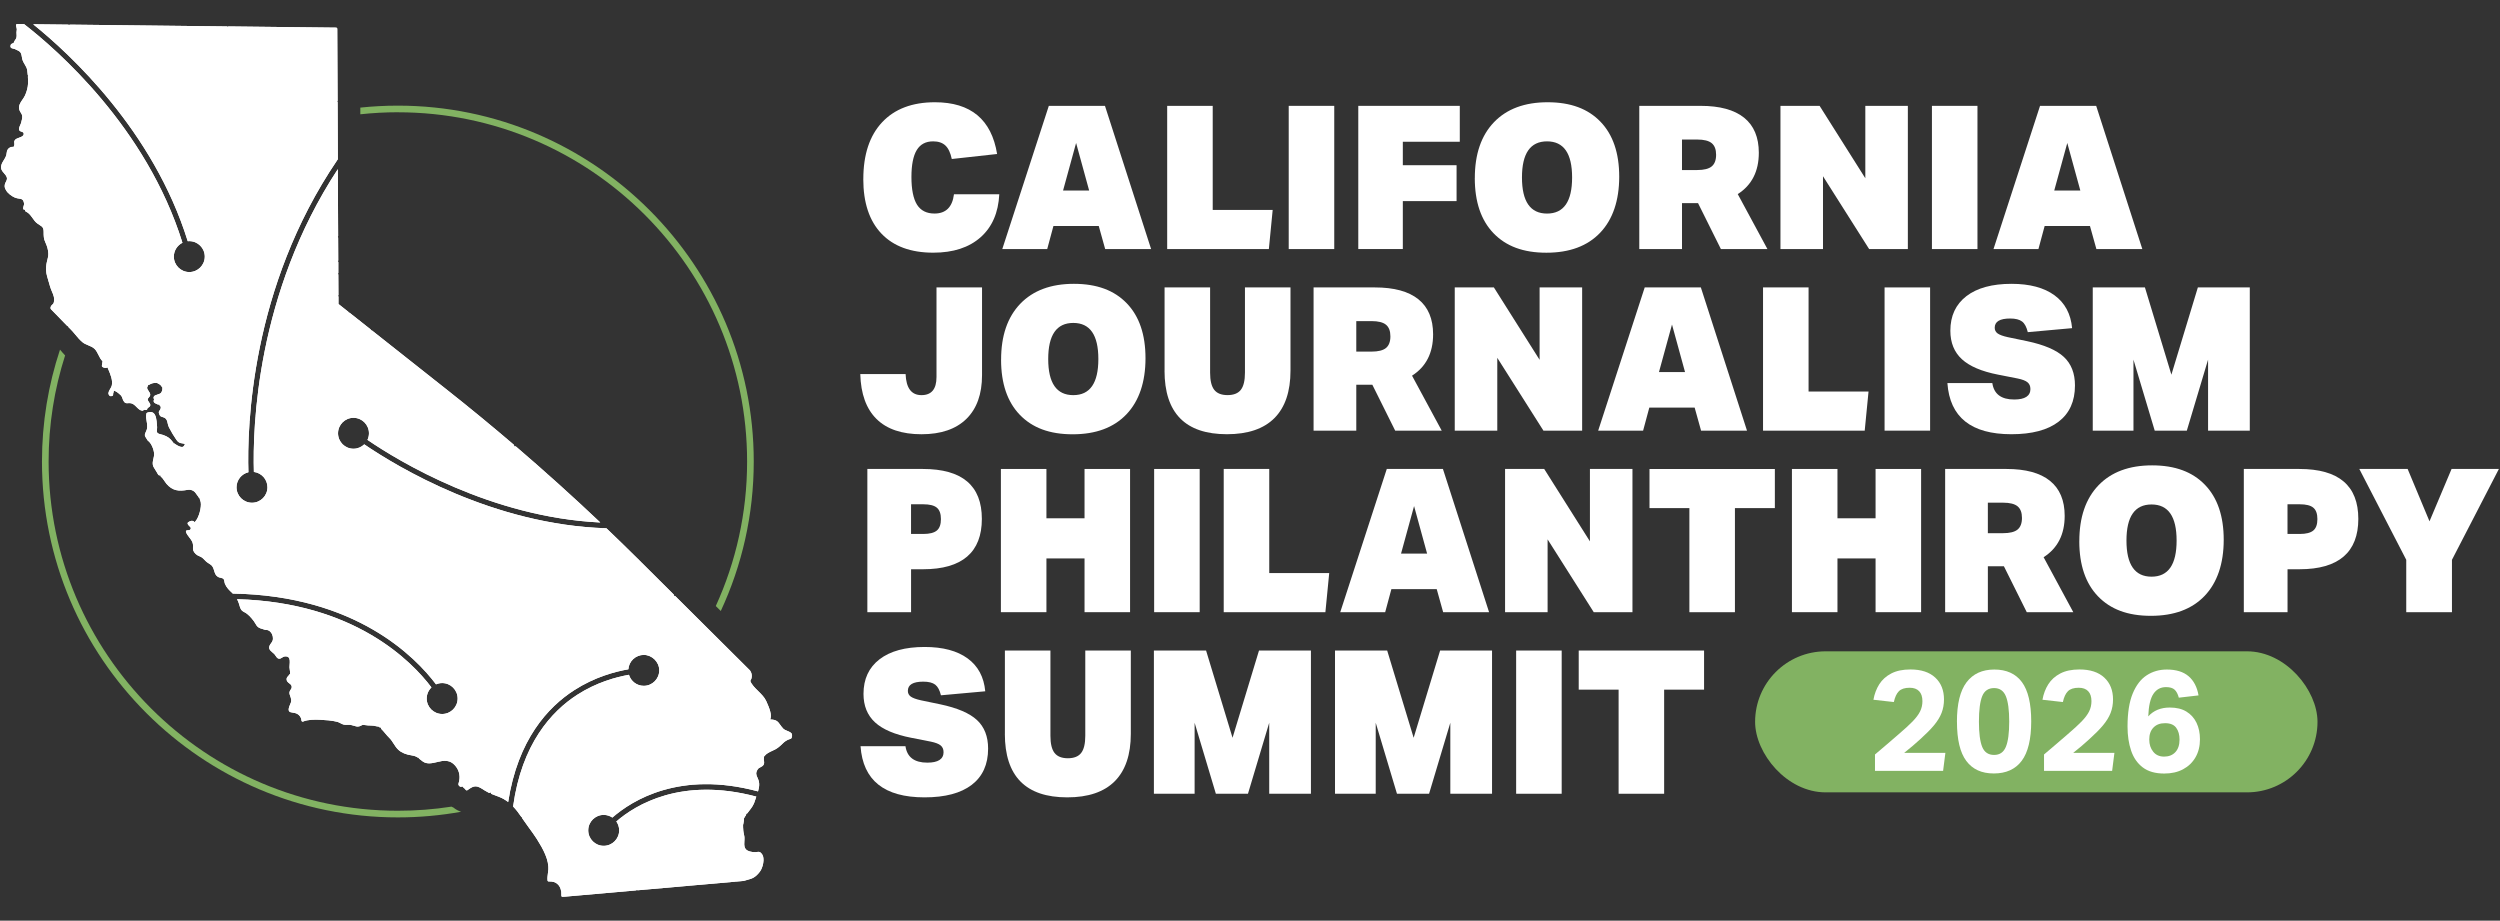 <svg xmlns="http://www.w3.org/2000/svg" xmlns:xlink="http://www.w3.org/1999/xlink" id="Capa_1" viewBox="0 0 700 257.79"><rect x="0" y="0" width="700" height="257.79" fill="#333333" stroke="none"/><defs><style>      .st0 {        fill: #82b262;      }      .st1 {        fill: #fff;      }      .st2 {        clip-path: url(#clippath);      }    </style><clipPath id="clippath"><path class="st1" d="M221.77,205.61c-.17-.48-.73-.71-1.32-.95-.44-.18-.89-.37-1.17-.67-.36-.39-.62-.74-.85-1.07-.6-.86-1.01-1.43-2.78-1.47.58-1.2-.23-3.2-1.04-5l-.09-.19c-.46-1.02-1.36-1.9-2.23-2.76-.91-.89-1.85-1.81-2.22-2.86.59-.78.57-2.03-.05-2.88-.01-.01-.02-.03-.03-.04l-20.89-20.78c-.07-.07-.17-.11-.27-.1l-.15.02s.02-.03.03-.05c.04-.12.01-.26-.08-.35l-9.68-9.63c-3-2.98-6.06-5.95-9.15-8.91-31.78-.98-58.53-17.18-67.81-23.5-.78.76-1.84,1.23-3.01,1.23-2.39,0-4.33-1.94-4.33-4.33s1.94-4.33,4.33-4.33,4.33,1.94,4.33,4.33c0,.66-.15,1.29-.42,1.85,8.99,6.12,34.64,21.64,65.19,23.13-7.64-7.23-15.52-14.34-23.58-21.24-.06-.05-.13-.08-.21-.08h-.39s.03-.06.05-.09c.05-.13.01-.28-.09-.37-6.14-5.24-12.23-10.25-18.12-14.91l-21.56-17.05c-.09-.07-.19-.08-.29-.06,0,0,0-.01,0-.02,0-.1-.05-.2-.13-.26l-5.84-4.62c-.08-.07-.19-.08-.29-.06,0,0,0,0,0-.01,0-.1-.05-.19-.13-.25l-2.73-2.16v-2.01c0-.11-.06-.2-.14-.26.01,0,.02-.02.03-.03.06-.06.1-.15.1-.24l-.03-5.65c0-.11-.05-.2-.13-.26.01,0,.02-.02.03-.03.06-.06.1-.15.1-.24v-2.99c-.01-.11-.07-.2-.15-.26.01,0,.02-.02.03-.03.06-.06.1-.15.1-.24l-.03-6.29c0-.11-.05-.2-.13-.26.01,0,.02-.02.03-.03.06-.06.1-.15.1-.24l-.08-18.7c-22.84,34.8-23.88,72.39-23.51,84.78,2.14.27,3.8,2.09,3.8,4.3,0,2.39-1.94,4.33-4.33,4.33s-4.33-1.94-4.33-4.33c0-2.04,1.42-3.76,3.33-4.21-.39-12.74.67-51.7,24.84-87.35l.2-.3-.07-15.92c0-.11-.05-.2-.13-.26.01,0,.02-.02.03-.03.06-.06.1-.15.1-.24l-.09-20.06c0-.18-.15-.33-.33-.33l-30.06-.34c-.09,0-.18.03-.24.1-.01,0-.02.02-.03.03-.06-.08-.15-.13-.26-.13l-43.92-.5c-.11,0-.2.05-.27.14,0,0,0,0,0-.01-.06-.08-.16-.13-.26-.13l-9.79-.11c10.27,8.27,33.66,29.78,43.29,60.75.14-.01.29-.02.44-.02,2.39,0,4.33,1.94,4.33,4.33s-1.94,4.33-4.33,4.33-4.33-1.94-4.33-4.33c0-1.7.99-3.17,2.41-3.88C41,35.6,15.8,13.78,6.74,6.75l-1.92-.02c-.11,0-.2.04-.26.12-.06.08-.09.18-.07.28l.07.3c.06.27.14.58.15.75.01.16-.02.32-.05.5-.03.15-.05.29-.04.43l.02.4c.05.86.07,1.1-.59,1.98-.03.04-.05.09-.06.14-.06.37-.28.46-.51.54-.21.08-.42.16-.5.46-.08.29-.07.5.03.65.13.21.4.27.69.33.19.04.38.08.54.16.12.06.26.13.41.2.34.15.69.31.89.5.4.37.49.9.58,1.47.05.33.11.65.22.95.18.47.4.83.6,1.16.32.53.63,1.02.72,1.84v.13c.05.31.08.63.11.95.01.11.07.19.16.25,0,0-.02.01-.03.02-.06.07-.1.16-.09.25.06.76.07,1.38.04,1.94-.06,1.08-.32,2.12-.84,3.28-.18.41-.46.81-.72,1.19-.59.85-1.19,1.72-.88,2.82.09.31.24.54.39.78.18.28.37.57.42.99.05.43-.07,1.12-.32,1.95-.04.14-.12.31-.2.49-.23.51-.52,1.13-.26,1.59.11.19.33.26.57.34.4.13.65.24.63.66-.03.54-.52.76-1.28,1.03-.45.16-.92.33-1.16.64-.28.36-.23.63-.19.89.03.18.05.36-.01.58-.16.5-.22.5-.4.47-.14-.02-.36-.04-.71.11-.6.25-.99.86-1.02,1.57-.04.79-.41,1.4-.81,2.04-.45.72-.87,1.4-.73,2.3.09.55.47.98.84,1.4.42.48.86.97.77,1.62-.04.27-.16.5-.29.75-.13.25-.26.5-.31.79-.12.71.07,1.05.36,1.56.52.94,1.63,1.68,2.43,2.03.43.19.83.25,1.18.3.75.11,1.24.18,1.42,1.35.04.24-.04.52-.12.76-.07.23-.14.46-.12.68,0,.18.16.32.33.32h.24s-.04.06-.05.1c-.04.14.02.3.15.38.11.07.21.13.29.17.19.11.35.2.44.28.51.4.88.93,1.24,1.43.39.56.75,1.08,1.31,1.49.25.18.47.33.68.46.71.45,1.1.7,1.1,1.9,0,1.14,0,1.9.46,2.88.55,1.19.8,2.11.85,3.17.03.66-.13,1.28-.28,1.88-.09.34-.19.73-.25,1.14-.14.9-.16,2.26.18,3.35.14.45.27.92.4,1.38.27.95.54,1.94.93,2.83.44,1,.85,1.95.55,3.14-.08.34-.23.46-.38.58-.12.1-.24.2-.35.39l-.1.18c-.04.06-.06.1-.07.15,0,.01,0,.02,0,.04,0,.04,0,.09,0,.19v.12c0,.09.04.17.1.23.47.49.97.99,1.46,1.49l.02.02c.74.75,1.51,1.52,2.21,2.28.3.33.62.64.86.88.06.06.15.1.24.1.02,0,.04,0,.06,0,0,0,0,.02,0,.03,0,.1.03.2.1.27l.43.42c.52.51,1,1.08,1.46,1.64.61.74,1.25,1.5,2,2.12.5.41,1.06.64,1.65.88.62.25,1.25.51,1.75,1,.45.44.76,1.07,1.07,1.68.33.68.65,1.32,1.15,1.76,0,.15-.06.45-.11.73-.07.35-.1.49-.09.59,0,.05.02.1.04.14.12.21.5.36.82.4.22.03.42,0,.58-.06.06-.02.1-.06.14-.11,0,.03,0,.07.02.1.07.16.14.33.21.5.59,1.38,1.32,3.1.96,4.57-.06.26-.24.55-.42.87-.31.54-.64,1.09-.45,1.55.19.45.45.59.87.48.08-.02.14-.04.2-.07.14-.06.22-.22.19-.37,0,0,0,0,0,0-.01-.08-.03-.16.01-.27.09-.24.12-.43.14-.57.01-.09.03-.2.06-.22.07-.04.4.13.57.22.38.19,1.06.75,1.33,1.03.3.31.4.61.51.93.07.22.15.44.29.68.4.66.67.67,1.26.63.04,0,.08,0,.12-.01.1,0,.19-.02.3,0,0,0,.02,0,.03,0,.87,0,1.42.56,1.95,1.1.49.49.94.96,1.62,1.02.01,0,.02,0,.03,0,.1,0,.2-.05.26-.12.14-.18.36-.16.69-.1.19.03.36-.1.39-.28.03-.2.16-.3.36-.42.18-.11.38-.24.47-.53.09-.3-.14-.64-.37-.97-.17-.25-.33-.49-.33-.67,0-.32.17-.48.33-.66.18-.19.37-.39.36-.77,0-.33-.23-.66-.45-.99-.2-.3-.41-.62-.42-.89,0-.17.07-.35.21-.52.05-.06.08-.15.07-.23,0-.03,0-.05,0-.08,0,0,.01,0,.02,0,.03.01.07.02.1.02.07,0,.13-.02.19-.06.55-.38,1.36-.58,1.96-.5.09.01.18-.02.24-.07.03.08.1.15.19.19.57.23.99.6,1.18,1.04.04.09.11.15.2.18,0,0,0,0,0,0,0,0,0,0,0,0-.07.07-.1.16-.09.26.03.34-.07.69-.28,1.04-.21.34-.66.48-1.1.61-.45.14-.87.27-1.02.6-.1.21-.07.47.07.8-.12.24-.15.44-.08.62.12.32.5.48.91.65.08.03.17.07.26.11.11.05.24.03.34-.04.02,0,.03-.01.05-.02,0,.01,0,.02,0,.03-.02.12.03.24.12.31.27.23.35.48.24.86-.07.26-.19.41-.29.54-.22.29-.3.48-.11.99.23.62.47.71.88.82.14.04.31.08.5.17.72.34.85.9.99,1.57.08.36.17.78.37,1.17.69,1.32,1.34,2.42,1.99,3.34.41.58.59.84,1.23,1.05.12.04.27.06.44.08.26.04.63.08.71.24.03.05.06.08.11.11-.05.03-.1.08-.13.14-.06.13-.17.25-.24.34-.08.09-.22.2-.54.19-.42-.02-1.06-.29-1.69-.72-.01,0-.01,0-.03-.01,0,0-.02-.02-.03-.02-.08-.06-.16-.12-.24-.18-.07-.05-.16-.08-.24-.07-.04,0-.08.01-.12.02,0,0,0-.02.01-.03.03-.11,0-.22-.08-.3l-.04-.04s-.03-.03-.04-.04c-.81-1.07-1.4-1.5-2.71-1.97-.15-.05-.31-.09-.5-.13-.46-.11-.98-.23-1.18-.58-.1-.19-.07-.58-.03-.94.02-.21.04-.42.03-.56-.02-.18-.03-.36-.05-.56v-.08c-.1-1.27-.22-2.85-1.1-3.39-.42-.25-.97-.25-1.64.01-.1.04-.18.13-.2.23-.18.77-.06,1.49.07,2.19.09.5.18,1.01.15,1.54-.03.68-.2,1.05-.47,1.6-.35.71-.19,1,.16,1.5.12.18.26.38.39.64.03.05.06.09.11.13,1.03.71,1.68,2.59,1.74,3.61.03.52-.09,1.01-.2,1.49-.18.76-.35,1.48.05,2.26.15.28.32.55.51.84.16.24.32.49.46.75l.08.15c.19.34.24.45.42.57.06.04.12.06.19.06.06,0,.12-.02.17-.05.02-.01.04-.03.06-.05.02.07.03.14.05.18,0,0,0,0,0,.01,0,.1.04.2.12.27.4.33.66.7.93,1.12.17.26.37.56.61.85,1.73,2.02,3.48,2.15,5.92,1.71.88-.16,1.77.19,2.27.91.11.16.22.31.33.46l.02.02c.23.3.43.58.6.88.05.08.13.14.23.16,0,0,0,0,.01,0-.05.09-.05.19-.01.29.11.26.19.52.24.78.23,1.37-.48,4.23-1.56,5.39-.04.05-.07.11-.08.18,0,0-.02,0-.04.01-.16-.22-.37-.36-.6-.4-.35-.06-.78.08-1.26.41-.11.08-.17.22-.14.35.07.32.3.53.51.73.22.21.37.36.38.55,0,.16-.04.29-.13.39-.19.19-.55.22-.9.22-.11,0-.2.05-.27.14-.06.08-.08.19-.05.29.17.56.54,1.05.94,1.56.45.58.92,1.18,1.01,1.88.04.31.03.59.02.83-.02.66-.03,1.18.78,1.94.29.27.65.48,1.15.67.58.22.95.6,1.34,1.01.2.2.38.4.61.58.18.15.37.27.59.4.37.23.72.44.96.81.26.39.38.8.51,1.24.2.67.39,1.3,1.09,1.71.2.11.47.17.71.23.31.07.63.14.79.31.17.18.22.48.28.8.03.2.07.41.14.58.41,1.02,1.24,1.85,2.07,2.6.04.04.08.08.12.13,34.38.57,51.15,17.76,56.91,25.42.53-.23,1.11-.36,1.72-.36,2.39,0,4.33,1.94,4.33,4.33s-1.94,4.33-4.33,4.33-4.33-1.94-4.33-4.33c0-1.22.51-2.33,1.33-3.11-5.53-7.33-21.56-23.79-54.44-24.71.18.34.34.69.48,1.09.09.25.15.47.22.71.23.8.4,1.37,1.34,1.83,1.05.51,1.9,1.51,2.67,2.52.15.19.27.42.4.63.22.39.45.79.83,1.07.38.27.83.4,1.28.53.22.06.45.13.66.21.05.02.1.03.15.02.57-.05,1.08.2,1.48.72.53.68.7,1.68.42,2.37-.09.22-.25.44-.4.65-.33.46-.68.94-.47,1.56.13.38.54.73.91,1.04.23.19.44.37.58.54.08.1.16.22.23.33.23.35.49.75.91.84.36.07.67-.13.96-.32.22-.14.43-.28.66-.3.5-.06.88.02,1.11.25.44.42.37,1.3.31,2.08-.02.24-.04.48-.04.7,0,.21.04.44.08.68.06.32.1.63.07.91-.01.09.01.18.07.25-.09.02-.16.08-.21.15-.09.16-.22.29-.34.42-.24.25-.49.51-.48.96.01.56.41.86.76,1.13.45.34.74.61.67,1.15-.03.27-.16.45-.3.64-.13.18-.28.39-.32.69-.05.4.09.76.22,1.12.04.1.08.21.11.31.3.95.15,1.29-.1,1.86-.1.22-.2.46-.31.78-.19.59-.2.98-.04,1.23.18.29.57.35,1.02.41.22.03.46.07.7.13,1.02.29,1.68,1.07,1.76,2.09,0,.11.07.21.16.26.09.06.21.06.31.02,1.27-.56,3.28-.58,4.75-.5,1.38.08,3.27.18,4.8.58.31.08.61.24.9.39.3.16.61.32.94.4.3.07.66.06.97.05.25,0,.52-.02.77,0,.31.03.64.14.97.23h.05c.43.15.83.27,1.21.25.39-.02.6-.14.81-.25.25-.14.47-.26.98-.18.74.11,1.22.15,1.89.15.52,0,.85.07,1.2.15.25.06.54.12.91.15.05.04.1.08.14.12l.09.07c.06.05.14.08.21.08.05,0,.1-.01.14-.03.02,0,.03-.02.05-.03v.21c0,.09.04.17.1.24.39.39.77.83,1.09,1.22.39.46.75.89,1.15,1.28.49.47.86,1.05,1.22,1.62.41.64.79,1.24,1.35,1.74.89.81,2.1,1.31,3.81,1.56.8.12,1.22.35,1.54.56.06.04.12.06.19.06.04,0,.08,0,.11-.02,0,0,0,0,0,0,0,.11.04.21.12.27.07.06.14.12.22.18.24.2.49.41.81.63,1.2.84,2.59.5,3.94.18,1.85-.45,3.76-.91,5.44,1.37.92,1.24,1.17,2.91.67,4.47-.11.35-.14.72.4,1.02.08.04.17.05.26.03.03,0,.08-.01.13-.02h.03c.12-.02.26-.04.33-.02.05.02.07.05.11.16.01.04.03.08.06.12.04.06.09.1.15.12.14.06.26.21.37.35.06.07.12.14.18.21.12.12.31.14.44.04,2.05-1.51,2.62-1.37,4.9.13.32.21.65.39,1.08.6.05.02.1.03.14.03.1,0,.2-.04.26-.12.02-.03.04-.06.06-.1.06.1.11.2.13.3.02.11.1.2.2.24.31.13.64.25,1.01.39.78.29,1.58.58,2.37,1.02.44.25.86.54,1.25.84,2.69-17.48,11.18-26.63,18.52-31.34,5.67-3.65,11.38-5.18,15.13-5.83.16-2.25,2.03-4.03,4.32-4.03s4.33,1.94,4.33,4.33-1.94,4.33-4.33,4.33c-1.96,0-3.62-1.31-4.15-3.09-3.6.63-9.08,2.11-14.49,5.6-7.18,4.63-15.52,13.7-17.95,31.27.91.95,1.67,1.98,2.29,2.9.05.08.14.13.23.14.01,0,.02,0,.03,0-.03.1-.02.2.03.29.01.02.03.04.04.06l.03.04s0,.01.02.02c0,0,0,.01,0,.02.56.83,1.17,1.66,1.75,2.46.76,1.04,1.55,2.11,2.24,3.2,1.79,2.84,3.42,5.85,3.2,8.63-.03.31-.07.64-.11.93-.09.69-.18,1.33-.11,2.01.02.18.17.31.35.3,1.07-.07,1.95.21,2.56.83.7.7,1.05,1.81.97,3.13,0,.1.03.19.1.26.06.06.15.09.23.09,0,0,.02,0,.03,0l20.53-1.81c.11,0,.2-.07.25-.16,0,0,.01.02.02.03.06.06.14.09.23.09,0,0,.02,0,.03,0l29.6-2.61s.05,0,.07-.02c.35-.11.67-.2,1-.29,1.23-.33,2.2-.58,3.5-2.3.82-1.07,1.43-3.65.65-4.8-.52-.76-.81-.8-1.44-.7-.3.05-.67.1-1.2.03-2.56-.35-2.48-1.49-2.34-3.57.04-.62-.06-1.06-.16-1.49-.06-.28-.13-.58-.16-.93-.05-.62-.08-1.19-.07-1.68.03-.04.05-.08.06-.13.07-.31.18-1.03.2-1.37,0-.07,0-.13-.04-.19.19-.4.38-.68.6-.98.07-.1.08-.24.02-.35,0-.02-.02-.03-.03-.04h.11c.11,0,.21-.05.27-.14.21-.3.42-.57.62-.81.64-.82,1.2-1.53,1.62-3,.08-.28.18-.56.28-.85-20.99-5.6-33.83,2.31-39.19,6.96.5.71.79,1.56.79,2.49,0,2.39-1.94,4.33-4.33,4.33s-4.33-1.94-4.33-4.33,1.94-4.33,4.33-4.33c.9,0,1.74.28,2.43.75,5.59-4.89,18.95-13.21,40.78-7.33.22-.73.37-1.47.32-2.21-.05-.71-.28-1.22-.49-1.67-.33-.71-.58-1.27.09-2.31.18-.28.47-.43.77-.58.34-.18.7-.36.9-.75.17-.32.13-.73.08-1.13-.04-.31-.06-.61,0-.87.02-.09,0-.19-.05-.26.09,0,.18-.06.24-.14.46-.68,1.32-1.07,2.15-1.45.57-.26,1.11-.51,1.55-.85.56-.43.93-.79,1.24-1.09.64-.62,1.06-1.02,2.36-1.44.09-.03.16-.09.2-.18.18-.38.22-.7.12-.98ZM44.14,106.24l-.08-.32h0l.11.31s-.02,0-.03,0ZM44.28,106.33s0-.03,0-.04c0,0,0,.01,0,.02,0,0,.01.02.02.02,0,0,0,0-.01,0ZM44.85,112.95l-.07-.18.07.18s0,0,0,0ZM46.02,108.46s0,0-.01,0v-.19s.01.19.01.19Z"></path></clipPath></defs><g><g><path class="st1" d="M241.73,50.14c0-6.85,1.75-12.15,5.25-15.89,3.5-3.74,8.43-5.62,14.8-5.62,10.03,0,15.84,4.83,17.41,14.49l-12.69,1.4c-.37-1.76-.97-3.02-1.8-3.79-.82-.77-1.97-1.15-3.43-1.15-2.06,0-3.59.81-4.58,2.44-.99,1.63-1.49,4.15-1.49,7.55s.52,6.1,1.57,7.75c1.05,1.65,2.68,2.47,4.89,2.47,3.18,0,5-1.8,5.45-5.39h12.69c-.26,5.17-2.01,9.18-5.25,12.05-3.24,2.86-7.65,4.3-13.23,4.3-6.29,0-11.13-1.78-14.52-5.34-3.39-3.56-5.08-8.65-5.08-15.28Z"></path><path class="st1" d="M293.22,69.74h-12.58l13.03-40.1h15.72l12.92,40.1h-12.86l-1.8-6.46h-12.69l-1.74,6.46ZM301.31,40.03l-3.65,13.31h7.3l-3.65-13.31Z"></path><path class="st1" d="M326.81,29.64h12.75v29.15h16.79l-1.07,10.95h-28.47V29.64Z"></path><path class="st1" d="M360.84,29.64h12.75v40.1h-12.75V29.64Z"></path><path class="st1" d="M380.32,29.64h28.42v10.05h-15.95v6.57h15.05v10.05h-15.05v13.42h-12.47V29.64Z"></path><path class="st1" d="M412.95,49.86c0-6.7,1.79-11.91,5.36-15.64,3.58-3.72,8.58-5.59,15.02-5.59s11.3,1.82,14.8,5.45c3.5,3.63,5.25,8.76,5.25,15.39s-1.78,11.97-5.34,15.7c-3.56,3.73-8.57,5.59-15.05,5.59s-11.3-1.82-14.8-5.45c-3.5-3.63-5.25-8.78-5.25-15.44ZM426.15,49.69c0,6.74,2.34,10.11,7.02,10.11s7.02-3.37,7.02-10.11-2.34-10.11-7.02-10.11-7.02,3.37-7.02,10.11Z"></path><path class="st1" d="M459,29.64h17.18c5.35,0,9.41,1.1,12.16,3.31,2.75,2.21,4.13,5.49,4.13,9.83,0,5.2-1.97,9.06-5.9,11.57l8.31,15.39h-13.03l-6.4-12.86h-4.49v12.86h-11.96V29.64ZM480.51,43.34c0-1.5-.41-2.58-1.24-3.26-.82-.67-2.17-1.01-4.04-1.01h-4.27v8.54h4.27c1.87,0,3.22-.34,4.04-1.01.82-.67,1.24-1.76,1.24-3.26Z"></path><path class="st1" d="M498.54,29.64h10.95l12.8,20.27v-20.27h11.91v40.1h-10.84l-12.92-20.39v20.39h-11.91V29.64Z"></path><path class="st1" d="M540.94,29.64h12.75v40.1h-12.75V29.64Z"></path><path class="st1" d="M570.76,69.74h-12.58l13.03-40.1h15.72l12.92,40.1h-12.86l-1.8-6.46h-12.69l-1.74,6.46ZM578.84,40.03l-3.65,13.31h7.3l-3.65-13.31Z"></path><path class="st1" d="M262.22,105.58v-25.1h12.75v24.54c0,5.32-1.46,9.41-4.38,12.27-2.92,2.86-7.11,4.3-12.58,4.3s-9.7-1.42-12.58-4.27c-2.88-2.84-4.4-7.04-4.55-12.58h12.69c.15,3.93,1.63,5.9,4.44,5.9s4.21-1.68,4.21-5.05Z"></path><path class="st1" d="M280.31,100.7c0-6.7,1.79-11.91,5.36-15.64,3.58-3.72,8.58-5.59,15.02-5.59s11.3,1.82,14.8,5.45c3.5,3.63,5.25,8.76,5.25,15.39s-1.78,11.97-5.34,15.7c-3.56,3.73-8.57,5.59-15.05,5.59s-11.3-1.82-14.8-5.45c-3.5-3.63-5.25-8.78-5.25-15.44ZM293.5,100.53c0,6.74,2.34,10.11,7.02,10.11s7.02-3.37,7.02-10.11-2.34-10.11-7.02-10.11-7.02,3.37-7.02,10.11Z"></path><path class="st1" d="M326.08,103.78v-23.31h12.75v23.87c0,2.21.38,3.81,1.15,4.8.77.99,2.01,1.49,3.73,1.49s2.97-.5,3.73-1.49c.77-.99,1.15-2.59,1.15-4.8v-23.87h12.75v23.31c0,5.84-1.5,10.27-4.49,13.28-3,3.01-7.43,4.52-13.31,4.52-11.64,0-17.47-5.93-17.47-17.8Z"></path><path class="st1" d="M367.8,80.48h17.18c5.35,0,9.41,1.1,12.16,3.31,2.75,2.21,4.13,5.49,4.13,9.83,0,5.2-1.97,9.06-5.9,11.57l8.31,15.39h-13.03l-6.4-12.86h-4.49v12.86h-11.96v-40.1ZM389.31,94.18c0-1.5-.41-2.58-1.24-3.26-.82-.67-2.17-1.01-4.04-1.01h-4.27v8.54h4.27c1.87,0,3.22-.34,4.04-1.01.82-.67,1.24-1.76,1.24-3.26Z"></path><path class="st1" d="M407.34,80.48h10.95l12.8,20.27v-20.27h11.91v40.1h-10.84l-12.92-20.39v20.39h-11.91v-40.1Z"></path><path class="st1" d="M460.07,120.58h-12.58l13.03-40.1h15.72l12.92,40.1h-12.86l-1.8-6.46h-12.69l-1.74,6.46ZM468.16,90.87l-3.65,13.31h7.3l-3.65-13.31Z"></path><path class="st1" d="M493.65,80.48h12.75v29.15h16.79l-1.07,10.95h-28.47v-40.1Z"></path><path class="st1" d="M527.68,80.48h12.75v40.1h-12.75v-40.1Z"></path><path class="st1" d="M568.51,108.89c0-.79-.27-1.4-.81-1.85-.54-.45-1.47-.8-2.78-1.07l-5.45-1.07c-4.6-.9-7.98-2.34-10.14-4.32-2.15-1.98-3.23-4.64-3.23-7.97,0-4.16,1.5-7.38,4.49-9.69,3-2.3,7.21-3.45,12.64-3.45,5.09,0,9.1,1.07,12.02,3.2,2.92,2.13,4.57,5.2,4.94,9.21l-12.41,1.12c-.34-1.42-.87-2.42-1.6-2.98-.73-.56-1.84-.84-3.34-.84-2.88,0-4.32.86-4.32,2.58,0,.67.27,1.21.81,1.6.54.39,1.49.74,2.84,1.04l5.39,1.12c4.79,1.01,8.23,2.48,10.31,4.41,2.08,1.93,3.12,4.6,3.12,8,0,4.42-1.53,7.8-4.58,10.14-3.05,2.34-7.46,3.51-13.23,3.51-11.27,0-17.24-4.77-17.91-14.32h12.58c.45,3.07,2.49,4.6,6.12,4.6,3.03,0,4.55-.99,4.55-2.98Z"></path><path class="st1" d="M585.98,80.48h14.6l7.41,24.43,7.41-24.43h14.54v40.1h-11.68v-19.88l-5.95,19.88h-8.99l-5.95-19.88v19.88h-11.4v-40.1Z"></path><path class="st1" d="M242.85,131.31h15.56c11.01,0,16.51,4.66,16.51,13.98s-5.49,14.1-16.45,14.1h-3.37v12.02h-12.24v-40.1ZM263.46,145.35c0-1.5-.38-2.56-1.15-3.2-.77-.64-2.03-.95-3.79-.95h-3.43v8.31h3.43c1.76,0,3.02-.32,3.79-.96.77-.64,1.15-1.7,1.15-3.2Z"></path><path class="st1" d="M303.67,156.36h-10.67v15.05h-12.75v-40.1h12.75v13.81h10.67v-13.81h12.75v40.1h-12.75v-15.05Z"></path><path class="st1" d="M323.16,131.31h12.75v40.1h-12.75v-40.1Z"></path><path class="st1" d="M342.64,131.31h12.75v29.15h16.79l-1.07,10.95h-28.47v-40.1Z"></path><path class="st1" d="M387.85,171.41h-12.58l13.03-40.1h15.72l12.92,40.1h-12.86l-1.8-6.46h-12.69l-1.74,6.46ZM395.94,141.7l-3.65,13.31h7.3l-3.65-13.31Z"></path><path class="st1" d="M421.43,131.31h10.95l12.8,20.27v-20.27h11.91v40.1h-10.84l-12.92-20.39v20.39h-11.91v-40.1Z"></path><path class="st1" d="M473.04,142.27h-11.18v-10.95h35.1v10.95h-11.18v29.15h-12.75v-29.15Z"></path><path class="st1" d="M525.16,156.36h-10.67v15.05h-12.75v-40.1h12.75v13.81h10.67v-13.81h12.75v40.1h-12.75v-15.05Z"></path><path class="st1" d="M544.64,131.31h17.18c5.35,0,9.41,1.1,12.16,3.31,2.75,2.21,4.13,5.49,4.13,9.83,0,5.2-1.97,9.06-5.9,11.57l8.31,15.39h-13.03l-6.4-12.86h-4.49v12.86h-11.96v-40.1ZM566.15,145.02c0-1.5-.41-2.58-1.24-3.26-.82-.67-2.17-1.01-4.04-1.01h-4.27v8.54h4.27c1.87,0,3.22-.34,4.04-1.01.82-.67,1.24-1.76,1.24-3.26Z"></path><path class="st1" d="M582.21,151.53c0-6.7,1.79-11.91,5.36-15.64,3.58-3.72,8.58-5.59,15.02-5.59s11.3,1.82,14.8,5.45c3.5,3.63,5.25,8.76,5.25,15.39s-1.78,11.97-5.34,15.7c-3.56,3.73-8.57,5.59-15.05,5.59s-11.3-1.82-14.8-5.45c-3.5-3.63-5.25-8.78-5.25-15.44ZM595.41,151.36c0,6.74,2.34,10.11,7.02,10.11s7.02-3.37,7.02-10.11-2.34-10.11-7.02-10.11-7.02,3.37-7.02,10.11Z"></path><path class="st1" d="M628.26,131.31h15.56c11.01,0,16.51,4.66,16.51,13.98s-5.49,14.1-16.45,14.1h-3.37v12.02h-12.24v-40.1ZM648.87,145.35c0-1.5-.38-2.56-1.15-3.2-.77-.64-2.03-.95-3.79-.95h-3.43v8.31h3.43c1.76,0,3.02-.32,3.79-.96.77-.64,1.15-1.7,1.15-3.2Z"></path><path class="st1" d="M673.75,156.75l-13.14-25.44h13.53l6.12,14.66,6.18-14.66h13.25l-13.14,25.44v14.66h-12.8v-14.66Z"></path><path class="st1" d="M264.19,210.57c0-.79-.27-1.4-.81-1.85-.54-.45-1.47-.8-2.78-1.07l-5.45-1.07c-4.6-.9-7.98-2.34-10.14-4.32-2.15-1.98-3.23-4.64-3.23-7.97,0-4.16,1.5-7.39,4.49-9.69,3-2.3,7.21-3.45,12.64-3.45,5.09,0,9.1,1.07,12.02,3.2,2.92,2.13,4.57,5.2,4.94,9.21l-12.41,1.12c-.34-1.42-.87-2.41-1.6-2.98-.73-.56-1.84-.84-3.34-.84-2.88,0-4.32.86-4.32,2.58,0,.67.27,1.21.81,1.6.54.39,1.49.74,2.84,1.04l5.39,1.12c4.79,1.01,8.23,2.48,10.31,4.41s3.12,4.6,3.12,8c0,4.42-1.53,7.8-4.58,10.14-3.05,2.34-7.46,3.51-13.23,3.51-11.27,0-17.24-4.77-17.91-14.32h12.58c.45,3.07,2.49,4.6,6.12,4.6,3.03,0,4.55-.99,4.55-2.98Z"></path><path class="st1" d="M281.37,205.46v-23.31h12.75v23.87c0,2.21.38,3.81,1.15,4.8.77.99,2.01,1.49,3.73,1.49s2.97-.5,3.73-1.49c.77-.99,1.15-2.59,1.15-4.8v-23.87h12.75v23.31c0,5.84-1.5,10.27-4.49,13.28-3,3.01-7.43,4.52-13.31,4.52-11.64,0-17.47-5.93-17.47-17.8Z"></path><path class="st1" d="M323.1,182.15h14.6l7.41,24.43,7.41-24.43h14.54v40.1h-11.68v-19.88l-5.95,19.88h-8.99l-5.95-19.88v19.88h-11.4v-40.1Z"></path><path class="st1" d="M373.81,182.15h14.6l7.41,24.43,7.41-24.43h14.54v40.1h-11.68v-19.88l-5.95,19.88h-8.99l-5.95-19.88v19.88h-11.4v-40.1Z"></path><path class="st1" d="M424.52,182.15h12.75v40.1h-12.75v-40.1Z"></path><path class="st1" d="M453.22,193.1h-11.18v-10.95h35.1v10.95h-11.18v29.15h-12.75v-29.15Z"></path></g><rect class="st0" x="491.43" y="182.37" width="157.47" height="39.49" rx="19.75" ry="19.75"></rect><g><path class="st1" d="M525,211.25c1.01-.85,2.12-1.79,3.32-2.82,1.2-1.03,2.3-1.98,3.32-2.86,1.63-1.39,2.92-2.57,3.88-3.56.96-.99,1.66-1.92,2.1-2.8.44-.88.66-1.84.66-2.88,0-1.23-.31-2.16-.92-2.8-.61-.64-1.49-.96-2.64-.96-1.39,0-2.4.33-3.04.98-.64.65-1.11,1.66-1.4,3.02l-5.72-.64c.29-1.63.84-3.07,1.64-4.34.8-1.26,1.92-2.27,3.36-3.02,1.44-.75,3.22-1.12,5.36-1.12,3.01,0,5.33.76,6.96,2.28,1.63,1.52,2.44,3.56,2.44,6.12,0,1.36-.23,2.62-.68,3.78-.45,1.16-1.17,2.32-2.14,3.48-.97,1.16-2.25,2.44-3.82,3.86-.64.59-1.33,1.2-2.08,1.84-.75.64-1.56,1.31-2.44,2h11.55l-.64,5.04h-19.07v-4.6Z"></path><path class="st1" d="M547.94,202.1c0-5.01.9-8.7,2.7-11.07s4.39-3.56,7.78-3.56,5.98,1.17,7.72,3.52c1.73,2.35,2.6,6.01,2.6,10.99s-.89,8.69-2.66,11.05c-1.77,2.36-4.38,3.54-7.81,3.54s-5.95-1.17-7.7-3.5c-1.75-2.33-2.62-5.99-2.62-10.97ZM554.1,202.06c0,3.23.31,5.58.92,7.08.61,1.49,1.72,2.24,3.32,2.24s2.67-.75,3.3-2.26c.63-1.51.94-3.86.94-7.06s-.31-5.6-.94-7.12c-.63-1.52-1.73-2.28-3.3-2.28s-2.71.75-3.32,2.26c-.61,1.51-.92,3.88-.92,7.14Z"></path><path class="st1" d="M572.33,211.25c1.01-.85,2.12-1.79,3.32-2.82,1.2-1.03,2.3-1.98,3.32-2.86,1.63-1.39,2.92-2.57,3.88-3.56.96-.99,1.66-1.92,2.1-2.8.44-.88.66-1.84.66-2.88,0-1.23-.31-2.16-.92-2.8-.61-.64-1.49-.96-2.64-.96-1.39,0-2.4.33-3.04.98-.64.65-1.11,1.66-1.4,3.02l-5.72-.64c.29-1.63.84-3.07,1.64-4.34.8-1.26,1.92-2.27,3.36-3.02,1.44-.75,3.22-1.12,5.36-1.12,3.01,0,5.33.76,6.96,2.28,1.63,1.52,2.44,3.56,2.44,6.12,0,1.36-.23,2.62-.68,3.78-.45,1.16-1.17,2.32-2.14,3.48-.97,1.16-2.25,2.44-3.82,3.86-.64.59-1.33,1.2-2.08,1.84-.75.64-1.56,1.31-2.44,2h11.55l-.64,5.04h-19.07v-4.6Z"></path><path class="st1" d="M595.71,203.42c0-3.81.48-6.88,1.44-9.21.96-2.33,2.26-4.04,3.92-5.12,1.65-1.08,3.53-1.62,5.64-1.62,2.61,0,4.64.63,6.1,1.88,1.45,1.25,2.38,3.04,2.78,5.36l-5.52.64c-.27-1.01-.66-1.76-1.18-2.24-.52-.48-1.33-.72-2.42-.72-1.49,0-2.67.63-3.52,1.9-.85,1.27-1.33,3.36-1.44,6.3,1.49-1.65,3.5-2.48,6.04-2.48,1.87,0,3.42.38,4.66,1.14s2.18,1.81,2.82,3.14.96,2.87.96,4.6c0,1.92-.41,3.6-1.24,5.04-.83,1.44-1.99,2.56-3.48,3.36-1.49.8-3.25,1.2-5.28,1.2-2.51,0-4.51-.57-6.02-1.72-1.51-1.15-2.59-2.71-3.26-4.7-.67-1.99-1-4.23-1-6.74ZM602.89,210.47c.73.92,1.75,1.38,3.06,1.38s2.38-.42,3.16-1.26c.77-.84,1.16-2.01,1.16-3.5,0-1.36-.31-2.46-.94-3.32-.63-.85-1.66-1.28-3.1-1.28s-2.47.41-3.26,1.22c-.79.81-1.18,1.93-1.18,3.34s.37,2.5,1.1,3.42Z"></path></g></g><g><path class="st0" d="M126.41,225.86c-4.9.76-9.91,1.15-15.01,1.15-53.92,0-97.79-43.87-97.79-97.79,0-10.35,1.62-20.33,4.62-29.7-.54-.57-1.02-1.13-1.43-1.62-3.27,9.85-5.05,20.38-5.05,31.32,0,54.94,44.7,99.65,99.65,99.65,6.05,0,11.97-.54,17.72-1.58-.77-.24-1.51-.63-2.16-1.17-.19-.08-.37-.17-.55-.26Z"></path><path class="st0" d="M111.4,31.44c53.92,0,97.79,43.87,97.79,97.79,0,14.42-3.14,28.13-8.77,40.46l1.4,1.39c5.92-12.73,9.23-26.91,9.23-41.85,0-54.95-44.7-99.65-99.65-99.65-3.55,0-7.06.19-10.51.55v1.87c3.46-.37,6.96-.57,10.51-.57Z"></path><g><path class="st1" d="M221.77,205.61c-.17-.48-.73-.71-1.32-.95-.44-.18-.89-.37-1.17-.67-.36-.39-.62-.74-.85-1.07-.6-.86-1.01-1.43-2.78-1.47.58-1.2-.23-3.2-1.04-5l-.09-.19c-.46-1.02-1.36-1.9-2.23-2.76-.91-.89-1.85-1.81-2.22-2.86.59-.78.57-2.03-.05-2.88-.01-.01-.02-.03-.03-.04l-20.89-20.78c-.07-.07-.17-.11-.27-.1l-.15.02s.02-.03.03-.05c.04-.12.01-.26-.08-.35l-9.68-9.63c-3-2.98-6.06-5.95-9.15-8.91-31.78-.98-58.53-17.18-67.81-23.5-.78.76-1.84,1.23-3.01,1.23-2.39,0-4.33-1.94-4.33-4.33s1.94-4.33,4.33-4.33,4.33,1.94,4.33,4.33c0,.66-.15,1.29-.42,1.85,8.99,6.12,34.64,21.64,65.19,23.13-7.64-7.23-15.52-14.34-23.58-21.24-.06-.05-.13-.08-.21-.08h-.39s.03-.06.05-.09c.05-.13.01-.28-.09-.37-6.14-5.24-12.23-10.25-18.12-14.91l-21.56-17.05c-.09-.07-.19-.08-.29-.06,0,0,0-.01,0-.02,0-.1-.05-.2-.13-.26l-5.84-4.62c-.08-.07-.19-.08-.29-.06,0,0,0,0,0-.01,0-.1-.05-.19-.13-.25l-2.73-2.16v-2.01c0-.11-.06-.2-.14-.26.01,0,.02-.02.03-.03.06-.06.1-.15.1-.24l-.03-5.65c0-.11-.05-.2-.13-.26.01,0,.02-.02.03-.03.06-.06.1-.15.1-.24v-2.99c-.01-.11-.07-.2-.15-.26.01,0,.02-.02.03-.03.06-.06.1-.15.1-.24l-.03-6.29c0-.11-.05-.2-.13-.26.01,0,.02-.02.03-.03.06-.06.1-.15.1-.24l-.08-18.7c-22.84,34.8-23.88,72.39-23.51,84.78,2.14.27,3.8,2.09,3.8,4.3,0,2.39-1.94,4.33-4.33,4.33s-4.33-1.94-4.33-4.33c0-2.04,1.42-3.76,3.33-4.21-.39-12.74.67-51.7,24.84-87.35l.2-.3-.07-15.92c0-.11-.05-.2-.13-.26.01,0,.02-.02.03-.03.06-.06.1-.15.1-.24l-.09-20.06c0-.18-.15-.33-.33-.33l-30.06-.34c-.09,0-.18.03-.24.1-.01,0-.02.02-.03.03-.06-.08-.15-.13-.26-.13l-43.92-.5c-.11,0-.2.05-.27.14,0,0,0,0,0-.01-.06-.08-.16-.13-.26-.13l-9.79-.11c10.27,8.27,33.66,29.78,43.29,60.75.14-.01.29-.02.44-.02,2.39,0,4.33,1.94,4.33,4.33s-1.94,4.33-4.33,4.33-4.33-1.94-4.33-4.33c0-1.7.99-3.17,2.41-3.88C41,35.6,15.8,13.78,6.74,6.75l-1.92-.02c-.11,0-.2.04-.26.12-.06.08-.09.18-.07.28l.07.3c.06.27.14.58.15.75.01.16-.02.32-.05.5-.03.15-.05.29-.04.43l.02.4c.05.86.07,1.1-.59,1.98-.03.04-.05.09-.06.14-.06.37-.28.46-.51.54-.21.08-.42.16-.5.46-.08.29-.07.5.03.65.13.21.4.27.69.33.19.04.38.08.54.16.12.06.26.13.41.2.34.15.69.31.89.5.4.37.49.9.58,1.47.05.33.11.65.22.95.18.47.4.83.6,1.16.32.53.63,1.02.72,1.84v.13c.05.31.08.63.11.95.01.11.07.19.16.25,0,0-.02.01-.03.02-.06.07-.1.16-.09.25.06.76.07,1.38.04,1.94-.06,1.08-.32,2.12-.84,3.28-.18.41-.46.81-.72,1.19-.59.85-1.19,1.72-.88,2.82.09.31.24.54.39.78.18.28.37.57.42.99.05.43-.07,1.12-.32,1.95-.04.14-.12.31-.2.49-.23.51-.52,1.13-.26,1.59.11.19.33.26.57.34.4.13.65.24.63.66-.03.54-.52.76-1.28,1.03-.45.16-.92.33-1.16.64-.28.36-.23.63-.19.89.03.18.05.36-.01.58-.16.5-.22.5-.4.47-.14-.02-.36-.04-.71.11-.6.25-.99.86-1.02,1.57-.04.79-.41,1.4-.81,2.04-.45.72-.87,1.4-.73,2.3.09.55.47.98.84,1.4.42.48.86.97.77,1.62-.04.27-.16.5-.29.75-.13.25-.26.5-.31.79-.12.71.07,1.05.36,1.56.52.94,1.63,1.68,2.43,2.03.43.19.83.25,1.18.3.75.11,1.24.18,1.42,1.35.04.24-.04.52-.12.76-.07.23-.14.46-.12.68,0,.18.16.32.33.32h.24s-.04.06-.05.1c-.04.14.02.3.15.38.11.07.21.13.29.17.19.11.35.2.44.28.51.4.88.93,1.24,1.43.39.56.75,1.08,1.31,1.49.25.18.47.33.68.46.71.45,1.1.7,1.1,1.9,0,1.14,0,1.9.46,2.88.55,1.19.8,2.11.85,3.17.03.66-.13,1.28-.28,1.88-.09.34-.19.73-.25,1.14-.14.9-.16,2.26.18,3.35.14.45.27.92.4,1.38.27.95.54,1.94.93,2.83.44,1,.85,1.95.55,3.14-.08.34-.23.46-.38.58-.12.1-.24.2-.35.39l-.1.18c-.04.06-.06.1-.07.15,0,.01,0,.02,0,.04,0,.04,0,.09,0,.19v.12c0,.09.04.17.1.23.47.49.97.99,1.46,1.49l.02.02c.74.75,1.51,1.52,2.21,2.28.3.33.62.64.86.88.06.06.15.1.24.1.02,0,.04,0,.06,0,0,0,0,.02,0,.03,0,.1.03.2.1.27l.43.42c.52.51,1,1.08,1.46,1.64.61.74,1.25,1.5,2,2.12.5.41,1.06.64,1.65.88.62.25,1.25.51,1.75,1,.45.44.76,1.07,1.07,1.68.33.68.65,1.32,1.15,1.76,0,.15-.06.45-.11.73-.07.35-.1.49-.09.59,0,.05.02.1.04.14.12.21.5.36.82.4.22.03.42,0,.58-.06.06-.02.1-.06.14-.11,0,.03,0,.07.02.1.07.16.14.33.21.5.59,1.38,1.32,3.1.96,4.57-.06.26-.24.55-.42.87-.31.54-.64,1.09-.45,1.55.19.45.45.59.87.48.08-.02.14-.04.2-.07.14-.06.22-.22.19-.37,0,0,0,0,0,0-.01-.08-.03-.16.01-.27.09-.24.12-.43.14-.57.01-.09.03-.2.06-.22.07-.04.4.13.57.22.38.19,1.06.75,1.33,1.03.3.31.4.61.51.93.07.22.15.44.29.68.4.66.67.67,1.26.63.04,0,.08,0,.12-.01.1,0,.19-.02.3,0,0,0,.02,0,.03,0,.87,0,1.42.56,1.95,1.1.49.49.94.96,1.62,1.02.01,0,.02,0,.03,0,.1,0,.2-.05.26-.12.14-.18.36-.16.69-.1.19.03.36-.1.39-.28.03-.2.16-.3.36-.42.18-.11.38-.24.47-.53.09-.3-.14-.64-.37-.97-.17-.25-.33-.49-.33-.67,0-.32.17-.48.33-.66.18-.19.37-.39.36-.77,0-.33-.23-.66-.45-.99-.2-.3-.41-.62-.42-.89,0-.17.07-.35.21-.52.05-.06.08-.15.07-.23,0-.03,0-.05,0-.08,0,0,.01,0,.02,0,.03.01.07.02.1.02.07,0,.13-.02.19-.06.55-.38,1.36-.58,1.96-.5.09.01.18-.02.24-.07.03.08.1.15.19.19.57.23.99.6,1.18,1.04.04.09.11.15.2.18,0,0,0,0,0,0,0,0,0,0,0,0-.07.07-.1.16-.09.26.03.34-.07.69-.28,1.04-.21.34-.66.48-1.1.61-.45.14-.87.27-1.02.6-.1.21-.07.47.07.8-.12.24-.15.44-.08.62.12.32.5.48.91.65.08.03.17.07.26.11.11.05.24.03.34-.04.02,0,.03-.01.05-.02,0,.01,0,.02,0,.03-.02.12.03.24.12.31.27.23.35.48.24.86-.07.26-.19.41-.29.54-.22.29-.3.48-.11.99.23.62.47.71.88.82.14.04.31.08.5.17.72.34.85.9.99,1.57.08.36.17.78.37,1.17.69,1.32,1.34,2.42,1.99,3.34.41.58.59.84,1.23,1.05.12.04.27.06.44.08.26.04.63.08.71.24.03.05.06.08.11.11-.05.03-.1.08-.13.14-.06.13-.17.25-.24.34-.08.09-.22.2-.54.19-.42-.02-1.06-.29-1.69-.72-.01,0-.01,0-.03-.01,0,0-.02-.02-.03-.02-.08-.06-.16-.12-.24-.18-.07-.05-.16-.08-.24-.07-.04,0-.08.01-.12.02,0,0,0-.02.01-.03.03-.11,0-.22-.08-.3l-.04-.04s-.03-.03-.04-.04c-.81-1.07-1.4-1.5-2.71-1.97-.15-.05-.31-.09-.5-.13-.46-.11-.98-.23-1.18-.58-.1-.19-.07-.58-.03-.94.02-.21.04-.42.03-.56-.02-.18-.03-.36-.05-.56v-.08c-.1-1.27-.22-2.85-1.1-3.39-.42-.25-.97-.25-1.64.01-.1.04-.18.13-.2.23-.18.77-.06,1.49.07,2.19.09.5.18,1.01.15,1.54-.03.68-.2,1.05-.47,1.6-.35.71-.19,1,.16,1.5.12.18.26.38.39.64.03.05.06.09.11.13,1.03.71,1.68,2.59,1.74,3.61.03.52-.09,1.01-.2,1.49-.18.76-.35,1.48.05,2.26.15.28.32.55.51.84.16.24.32.49.46.75l.08.15c.19.34.24.45.42.57.06.04.12.06.19.06.06,0,.12-.02.17-.05.02-.01.04-.03.06-.05.02.07.03.14.05.18,0,0,0,0,0,.01,0,.1.04.2.12.27.4.33.66.7.93,1.12.17.26.37.56.61.85,1.73,2.02,3.48,2.15,5.92,1.71.88-.16,1.77.19,2.27.91.11.16.22.31.33.46l.02.02c.23.3.43.58.6.88.05.08.13.14.23.16,0,0,0,0,.01,0-.05.09-.05.19-.01.29.11.26.19.52.24.78.23,1.37-.48,4.23-1.56,5.39-.04.05-.07.11-.08.18,0,0-.02,0-.04.01-.16-.22-.37-.36-.6-.4-.35-.06-.78.08-1.26.41-.11.08-.17.22-.14.35.07.32.3.53.51.73.22.21.37.36.38.55,0,.16-.04.29-.13.39-.19.19-.55.22-.9.22-.11,0-.2.05-.27.14-.06.08-.08.19-.05.29.17.56.54,1.05.94,1.56.45.58.92,1.18,1.01,1.88.04.31.03.59.02.83-.02.66-.03,1.18.78,1.94.29.27.65.48,1.15.67.58.22.95.6,1.34,1.01.2.2.38.4.61.58.18.15.37.27.59.4.37.23.72.44.96.81.26.39.38.8.51,1.24.2.67.39,1.3,1.09,1.71.2.11.47.17.71.23.31.07.63.14.79.31.17.18.22.48.28.8.03.2.07.41.14.58.41,1.02,1.24,1.85,2.07,2.6.04.04.08.08.12.13,34.38.57,51.15,17.76,56.91,25.42.53-.23,1.11-.36,1.72-.36,2.39,0,4.33,1.94,4.33,4.33s-1.94,4.33-4.33,4.33-4.33-1.94-4.33-4.33c0-1.22.51-2.33,1.33-3.11-5.53-7.33-21.56-23.79-54.44-24.71.18.34.34.69.48,1.09.09.25.15.47.22.71.23.8.4,1.37,1.34,1.83,1.05.51,1.9,1.51,2.67,2.52.15.19.27.42.4.63.22.39.45.79.83,1.07.38.27.83.4,1.28.53.22.06.45.13.66.21.05.02.1.03.15.02.57-.05,1.08.2,1.48.72.53.68.7,1.68.42,2.37-.09.22-.25.44-.4.65-.33.46-.68.94-.47,1.56.13.38.54.73.91,1.04.23.19.44.37.58.54.08.1.16.22.23.33.23.35.49.75.91.84.36.07.67-.13.96-.32.22-.14.43-.28.66-.3.5-.06.88.02,1.11.25.44.42.37,1.3.31,2.08-.02.24-.04.48-.04.7,0,.21.04.44.08.68.06.32.1.63.07.91-.01.09.01.18.07.25-.09.02-.16.08-.21.15-.09.16-.22.29-.34.42-.24.25-.49.51-.48.96.01.56.41.86.76,1.13.45.34.74.61.67,1.15-.03.27-.16.45-.3.64-.13.18-.28.39-.32.69-.05.4.09.76.22,1.12.04.1.08.21.11.31.3.95.15,1.29-.1,1.86-.1.22-.2.46-.31.78-.19.59-.2.98-.04,1.23.18.29.57.35,1.02.41.22.03.46.07.7.13,1.02.29,1.68,1.07,1.76,2.09,0,.11.07.21.16.26.09.06.21.06.31.02,1.27-.56,3.28-.58,4.75-.5,1.38.08,3.27.18,4.8.58.31.08.61.24.9.39.3.16.61.32.94.4.3.07.66.06.97.05.25,0,.52-.02.77,0,.31.03.64.14.97.23h.05c.43.15.83.27,1.21.25.39-.02.6-.14.81-.25.25-.14.47-.26.98-.18.74.11,1.22.15,1.89.15.52,0,.85.07,1.2.15.25.06.54.12.91.15.05.04.1.08.14.12l.09.07c.06.05.14.08.21.08.05,0,.1-.01.14-.03.02,0,.03-.02.05-.03v.21c0,.09.04.17.1.24.39.39.77.83,1.09,1.22.39.46.75.89,1.15,1.28.49.47.86,1.05,1.22,1.62.41.64.79,1.24,1.35,1.74.89.81,2.1,1.31,3.81,1.56.8.12,1.22.35,1.54.56.06.04.12.06.19.06.04,0,.08,0,.11-.02,0,0,0,0,0,0,0,.11.04.21.12.27.07.06.14.12.22.18.24.2.49.41.81.63,1.2.84,2.59.5,3.94.18,1.85-.45,3.76-.91,5.44,1.37.92,1.24,1.17,2.91.67,4.47-.11.35-.14.72.4,1.02.08.04.17.05.26.03.03,0,.08-.01.13-.02h.03c.12-.02.26-.04.33-.02.05.02.07.05.11.16.01.04.03.08.06.12.04.06.09.1.15.12.14.06.26.21.37.35.06.07.12.14.18.21.12.12.31.14.44.04,2.05-1.51,2.62-1.37,4.9.13.32.21.65.39,1.08.6.05.02.1.03.14.03.1,0,.2-.04.26-.12.02-.03.04-.06.06-.1.06.1.11.2.13.3.02.11.1.2.2.24.31.13.64.25,1.01.39.78.29,1.58.58,2.37,1.02.44.25.86.54,1.25.84,2.69-17.48,11.18-26.63,18.52-31.34,5.67-3.65,11.38-5.18,15.13-5.83.16-2.25,2.03-4.03,4.32-4.03s4.33,1.94,4.33,4.33-1.94,4.33-4.33,4.33c-1.96,0-3.62-1.31-4.15-3.09-3.6.63-9.08,2.11-14.49,5.6-7.18,4.63-15.52,13.7-17.95,31.27.91.95,1.67,1.98,2.29,2.9.05.08.14.13.23.14.01,0,.02,0,.03,0-.03.1-.02.2.03.29.01.02.03.04.04.06l.03.04s0,.01.02.02c0,0,0,.01,0,.02.56.83,1.17,1.66,1.75,2.46.76,1.04,1.55,2.11,2.24,3.2,1.79,2.84,3.42,5.85,3.2,8.63-.03.31-.07.64-.11.93-.09.69-.18,1.33-.11,2.01.02.18.17.31.35.3,1.07-.07,1.95.21,2.56.83.7.7,1.05,1.81.97,3.13,0,.1.03.19.1.26.06.06.15.09.23.09,0,0,.02,0,.03,0l20.53-1.81c.11,0,.2-.07.25-.16,0,0,.01.02.02.03.06.06.14.09.23.09,0,0,.02,0,.03,0l29.6-2.61s.05,0,.07-.02c.35-.11.67-.2,1-.29,1.23-.33,2.2-.58,3.5-2.3.82-1.07,1.43-3.65.65-4.8-.52-.76-.81-.8-1.44-.7-.3.05-.67.1-1.2.03-2.56-.35-2.48-1.49-2.34-3.57.04-.62-.06-1.06-.16-1.49-.06-.28-.13-.58-.16-.93-.05-.62-.08-1.19-.07-1.68.03-.04.05-.08.06-.13.07-.31.18-1.03.2-1.37,0-.07,0-.13-.04-.19.19-.4.38-.68.6-.98.07-.1.08-.24.02-.35,0-.02-.02-.03-.03-.04h.11c.11,0,.21-.05.27-.14.21-.3.42-.57.62-.81.64-.82,1.2-1.53,1.62-3,.08-.28.18-.56.28-.85-20.99-5.6-33.83,2.31-39.19,6.96.5.71.79,1.56.79,2.49,0,2.39-1.94,4.33-4.33,4.33s-4.33-1.94-4.33-4.33,1.94-4.33,4.33-4.33c.9,0,1.74.28,2.43.75,5.59-4.89,18.95-13.21,40.78-7.33.22-.73.37-1.47.32-2.21-.05-.71-.28-1.22-.49-1.67-.33-.71-.58-1.27.09-2.31.18-.28.47-.43.77-.58.34-.18.7-.36.9-.75.17-.32.13-.73.08-1.13-.04-.31-.06-.61,0-.87.02-.09,0-.19-.05-.26.09,0,.18-.06.24-.14.46-.68,1.32-1.07,2.15-1.45.57-.26,1.11-.51,1.55-.85.56-.43.93-.79,1.24-1.09.64-.62,1.06-1.02,2.36-1.44.09-.03.16-.09.2-.18.18-.38.22-.7.12-.98ZM44.14,106.24l-.08-.32h0l.11.31s-.02,0-.03,0ZM44.28,106.33s0-.03,0-.04c0,0,0,.01,0,.02,0,0,.01.02.02.02,0,0,0,0-.01,0ZM44.85,112.95l-.07-.18.07.18s0,0,0,0ZM46.02,108.46s0,0-.01,0v-.19s.01.19.01.19Z"></path><g class="st2"><rect class="st1" x="46.01" y="108.27" width=".01" height=".19"></rect><rect class="st1" x="44.79" y="112.77" width=".07" height=".18"></rect><rect class="st1" x="44.27" y="106.28" width=".02" height=".04"></rect><rect class="st1" x="44.05" y="105.92" width=".11" height=".32"></rect><polygon class="st1" points="95.74 6.72 139.91 60.76 35.4 146.18 .19 103.1 .19 6.72 95.74 6.72"></polygon><rect class="st1" x="22.43" y="102.66" width="134.98" height="7.15" transform="translate(-46.93 80.89) rotate(-39.26)"></rect><rect class="st1" x="26.95" y="108.19" width="134.98" height="7.15" transform="translate(-49.41 85) rotate(-39.26)"></rect><rect class="st1" x="31.47" y="113.73" width="134.98" height="7.15" transform="translate(-51.9 89.11) rotate(-39.26)"></rect><rect class="st1" x="36" y="119.26" width="134.98" height="7.15" transform="translate(-54.38 93.22) rotate(-39.26)"></rect><rect class="st1" x="40.52" y="124.79" width="134.98" height="7.15" transform="translate(-56.86 97.33) rotate(-39.26)"></rect><rect class="st1" x="45.04" y="130.33" width="134.98" height="7.15" transform="translate(-59.34 101.44) rotate(-39.26)"></rect><rect class="st1" x="49.56" y="135.86" width="134.98" height="7.15" transform="translate(-61.82 105.55) rotate(-39.26)"></rect><rect class="st1" x="54.09" y="141.39" width="134.98" height="7.15" transform="translate(-64.3 109.67) rotate(-39.26)"></rect><rect class="st1" x="58.61" y="146.92" width="134.98" height="7.15" transform="translate(-66.78 113.78) rotate(-39.26)"></rect><rect class="st1" x="63.13" y="152.46" width="134.98" height="7.15" transform="translate(-69.26 117.89) rotate(-39.26)"></rect><rect class="st1" x="67.65" y="157.99" width="134.98" height="7.15" transform="translate(-71.74 122) rotate(-39.26)"></rect><rect class="st1" x="72.18" y="163.52" width="134.98" height="7.15" transform="translate(-74.22 126.11) rotate(-39.26)"></rect><rect class="st1" x="76.7" y="169.06" width="134.98" height="7.15" transform="translate(-76.7 130.22) rotate(-39.26)"></rect><rect class="st1" x="81.22" y="174.59" width="134.98" height="7.15" transform="translate(-79.18 134.33) rotate(-39.26)"></rect><rect class="st1" x="85.74" y="180.12" width="134.98" height="7.15" transform="translate(-81.66 138.44) rotate(-39.26)"></rect><rect class="st1" x="90.27" y="185.65" width="134.98" height="7.15" transform="translate(-84.14 142.55) rotate(-39.26)"></rect><rect class="st1" x="94.79" y="191.19" width="134.98" height="7.15" transform="translate(-86.62 146.66) rotate(-39.26)"></rect><rect class="st1" x="99.31" y="196.72" width="134.98" height="7.15" transform="translate(-89.11 150.78) rotate(-39.26)"></rect><polygon class="st1" points="221.32 160.35 221.87 161.03 221.87 169.12 121.63 251.06 121.13 251.06 116.81 245.77 221.32 160.35"></polygon><polygon class="st1" points="221.87 178.35 132.92 251.06 121.63 251.06 221.87 169.12 221.87 178.35"></polygon><polygon class="st1" points="221.87 187.58 144.21 251.06 132.92 251.06 221.87 178.35 221.87 187.58"></polygon><polygon class="st1" points="221.87 196.81 155.5 251.06 144.21 251.06 221.87 187.58 221.87 196.81"></polygon><polygon class="st1" points="221.87 206.04 166.79 251.06 155.5 251.06 221.87 196.81 221.87 206.04"></polygon><polygon class="st1" points="221.87 215.27 178.08 251.06 166.79 251.06 221.87 206.04 221.87 215.27"></polygon><polygon class="st1" points="221.87 224.5 189.37 251.06 178.08 251.06 221.87 215.27 221.87 224.5"></polygon><polygon class="st1" points="221.87 233.73 200.67 251.06 189.37 251.06 221.87 224.5 221.87 233.73"></polygon><polygon class="st1" points="221.87 242.96 211.96 251.06 200.67 251.06 221.87 233.73 221.87 242.96"></polygon><polygon class="st1" points="211.96 251.06 221.87 242.96 221.87 251.06 211.96 251.06"></polygon></g></g></g></svg>